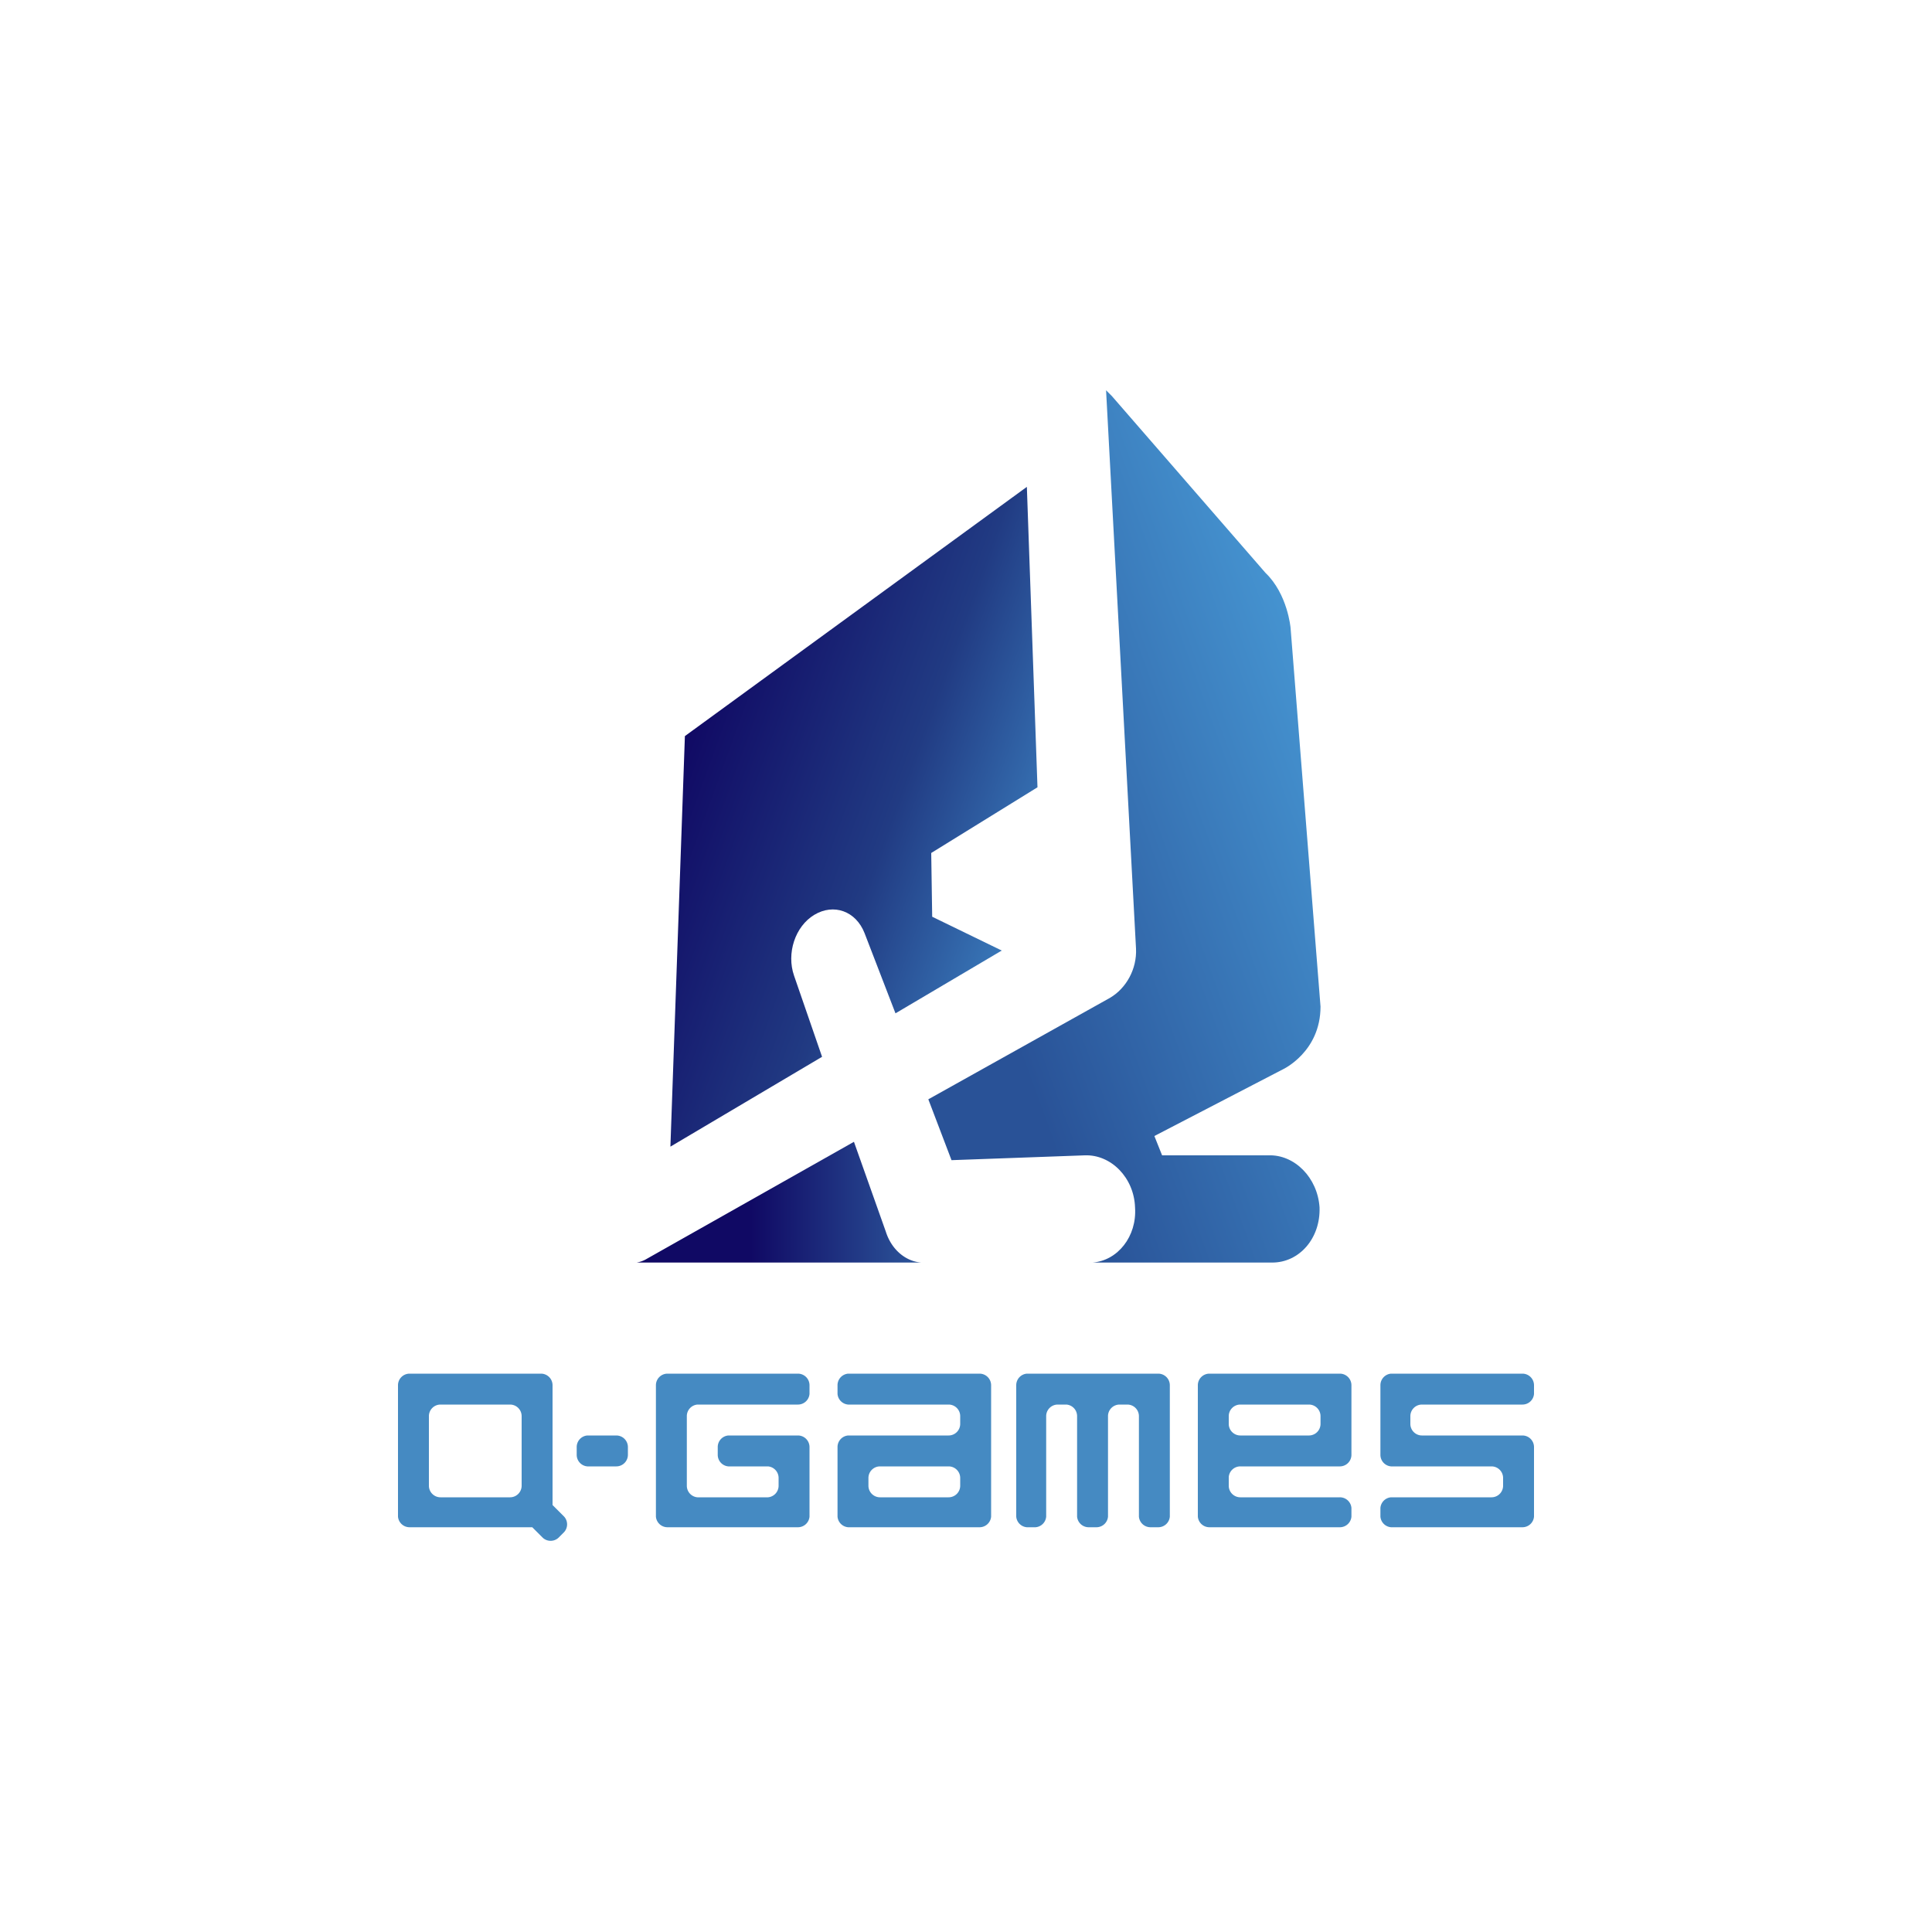 <svg id="Layer_1" data-name="Layer 1" xmlns="http://www.w3.org/2000/svg" viewBox="0 0 2000 2000"><defs><linearGradient id="linear-gradient" x1="701.9" y1="781.4" x2="1062.6" y2="912.6" gradientUnits="userSpaceOnUse"><stop offset="0" stop-color="#100964"/><stop offset=".6" stop-color="#213b83"/><stop offset="1" stop-color="#3876b7"/></linearGradient><linearGradient id="linear-gradient-2" x1="902.1" y1="977" x2="1393.1" y2="798.3" gradientUnits="userSpaceOnUse"><stop offset=".2" stop-color="#295297"/><stop offset="1" stop-color="#4593d0"/></linearGradient><linearGradient id="linear-gradient-3" x1="658.8" y1="1244.9" x2="954.3" y2="1244.9" gradientUnits="userSpaceOnUse"><stop offset=".4" stop-color="#100964"/><stop offset="1" stop-color="#2c569a"/></linearGradient><style>.cls-1{fill:#458ac2;fill-rule:evenodd}</style></defs><path class="cls-1" d="M1063 1422a12 12 0 0 0-11 12v136a12 12 0 0 0 11 11h9a12 12 0 0 0 11-11v-104a12 12 0 0 1 12-12h9a12 12 0 0 1 11 12v104a12 12 0 0 0 12 11h8a12 12 0 0 0 12-11v-104a12 12 0 0 1 12-12h8a12 12 0 0 1 12 12v104a12 12 0 0 0 12 11h8a12 12 0 0 0 12-11v-136a12 12 0 0 0-12-12ZM691 1422a12 12 0 0 0-12 12v136a12 12 0 0 0 12 11h135a12 12 0 0 0 12-11v-72a12 12 0 0 0-12-12h-72a12 12 0 0 0-11 12v8a12 12 0 0 0 11 12h41a12 12 0 0 1 11 12v8a12 12 0 0 1-11 12h-73a12 12 0 0 1-11-12v-72a12 12 0 0 1 11-12h104a12 12 0 0 0 12-11v-9a12 12 0 0 0-12-12ZM878 1422a12 12 0 0 0-11 12v9a12 12 0 0 0 11 11h104a12 12 0 0 1 12 12v8a12 12 0 0 1-12 12H878a12 12 0 0 0-11 12v72a12 12 0 0 0 11 11h136a12 12 0 0 0 12-11v-136a12 12 0 0 0-12-12Zm104 96a12 12 0 0 1 12 12v8a12 12 0 0 1-12 12h-71a12 12 0 0 1-12-12v-8a12 12 0 0 1 12-12ZM650 1498a12 12 0 0 0-12-12h-30a12 12 0 0 0-11 12v8a12 12 0 0 0 11 12h30a12 12 0 0 0 12-12ZM1252 1422a12 12 0 0 0-12 12v136a12 12 0 0 0 12 11h135a12 12 0 0 0 12-11v-9a12 12 0 0 0-12-11h-103a12 12 0 0 1-12-12v-9a12 12 0 0 1 12-11h103a12 12 0 0 0 12-12v-72a12 12 0 0 0-12-12Zm103 32a12 12 0 0 1 12 12v8a12 12 0 0 1-12 12h-71a12 12 0 0 1-12-12v-8a12 12 0 0 1 12-12ZM424 1422a12 12 0 0 0-12 12v136a12 12 0 0 0 12 11h127l11 11a12 12 0 0 0 16 0l6-6a12 12 0 0 0 0-16l-12-12v-124a12 12 0 0 0-12-12Zm104 32a12 12 0 0 1 12 12v72a12 12 0 0 1-12 12h-72a12 12 0 0 1-12-12v-72a12 12 0 0 1 12-12ZM1588 1443v-9a12 12 0 0 0-12-12h-136a12 12 0 0 0-11 12v72a12 12 0 0 0 11 12h104a12 12 0 0 1 12 12v8a12 12 0 0 1-12 12h-104a12 12 0 0 0-11 11v9a12 12 0 0 0 11 11h136a12 12 0 0 0 12-11v-72a12 12 0 0 0-12-12h-104a12 12 0 0 1-12-12v-8a12 12 0 0 1 12-12h104a12 12 0 0 0 12-11Z"/><path d="M822 1010c-8-23 1-51 21-63s43-4 52 19l32 83 110-65-72-35-1-66 110-68-11-311-354 258-15 425 157-93Z" style="fill:url(#linear-gradient)"/><path d="M1313 1196h-110l-8-20 133-69s39-18 39-65l-31-392s-3-35-26-57l-159-183-6-6 31 578c1 21-10 41-27 51l-188 105 24 63 83-3 55-2c27-1 51 23 52 54 2 30-18 55-44 57h186c28 0 50-25 49-57-2-31-26-55-53-54Z" style="fill:url(#linear-gradient-2)"/><path d="m917 1275-33-93-216 122a30 30 0 0 1-9 3h295c-16-1-31-13-37-32Z" style="fill:url(#linear-gradient-3)"/></svg>
